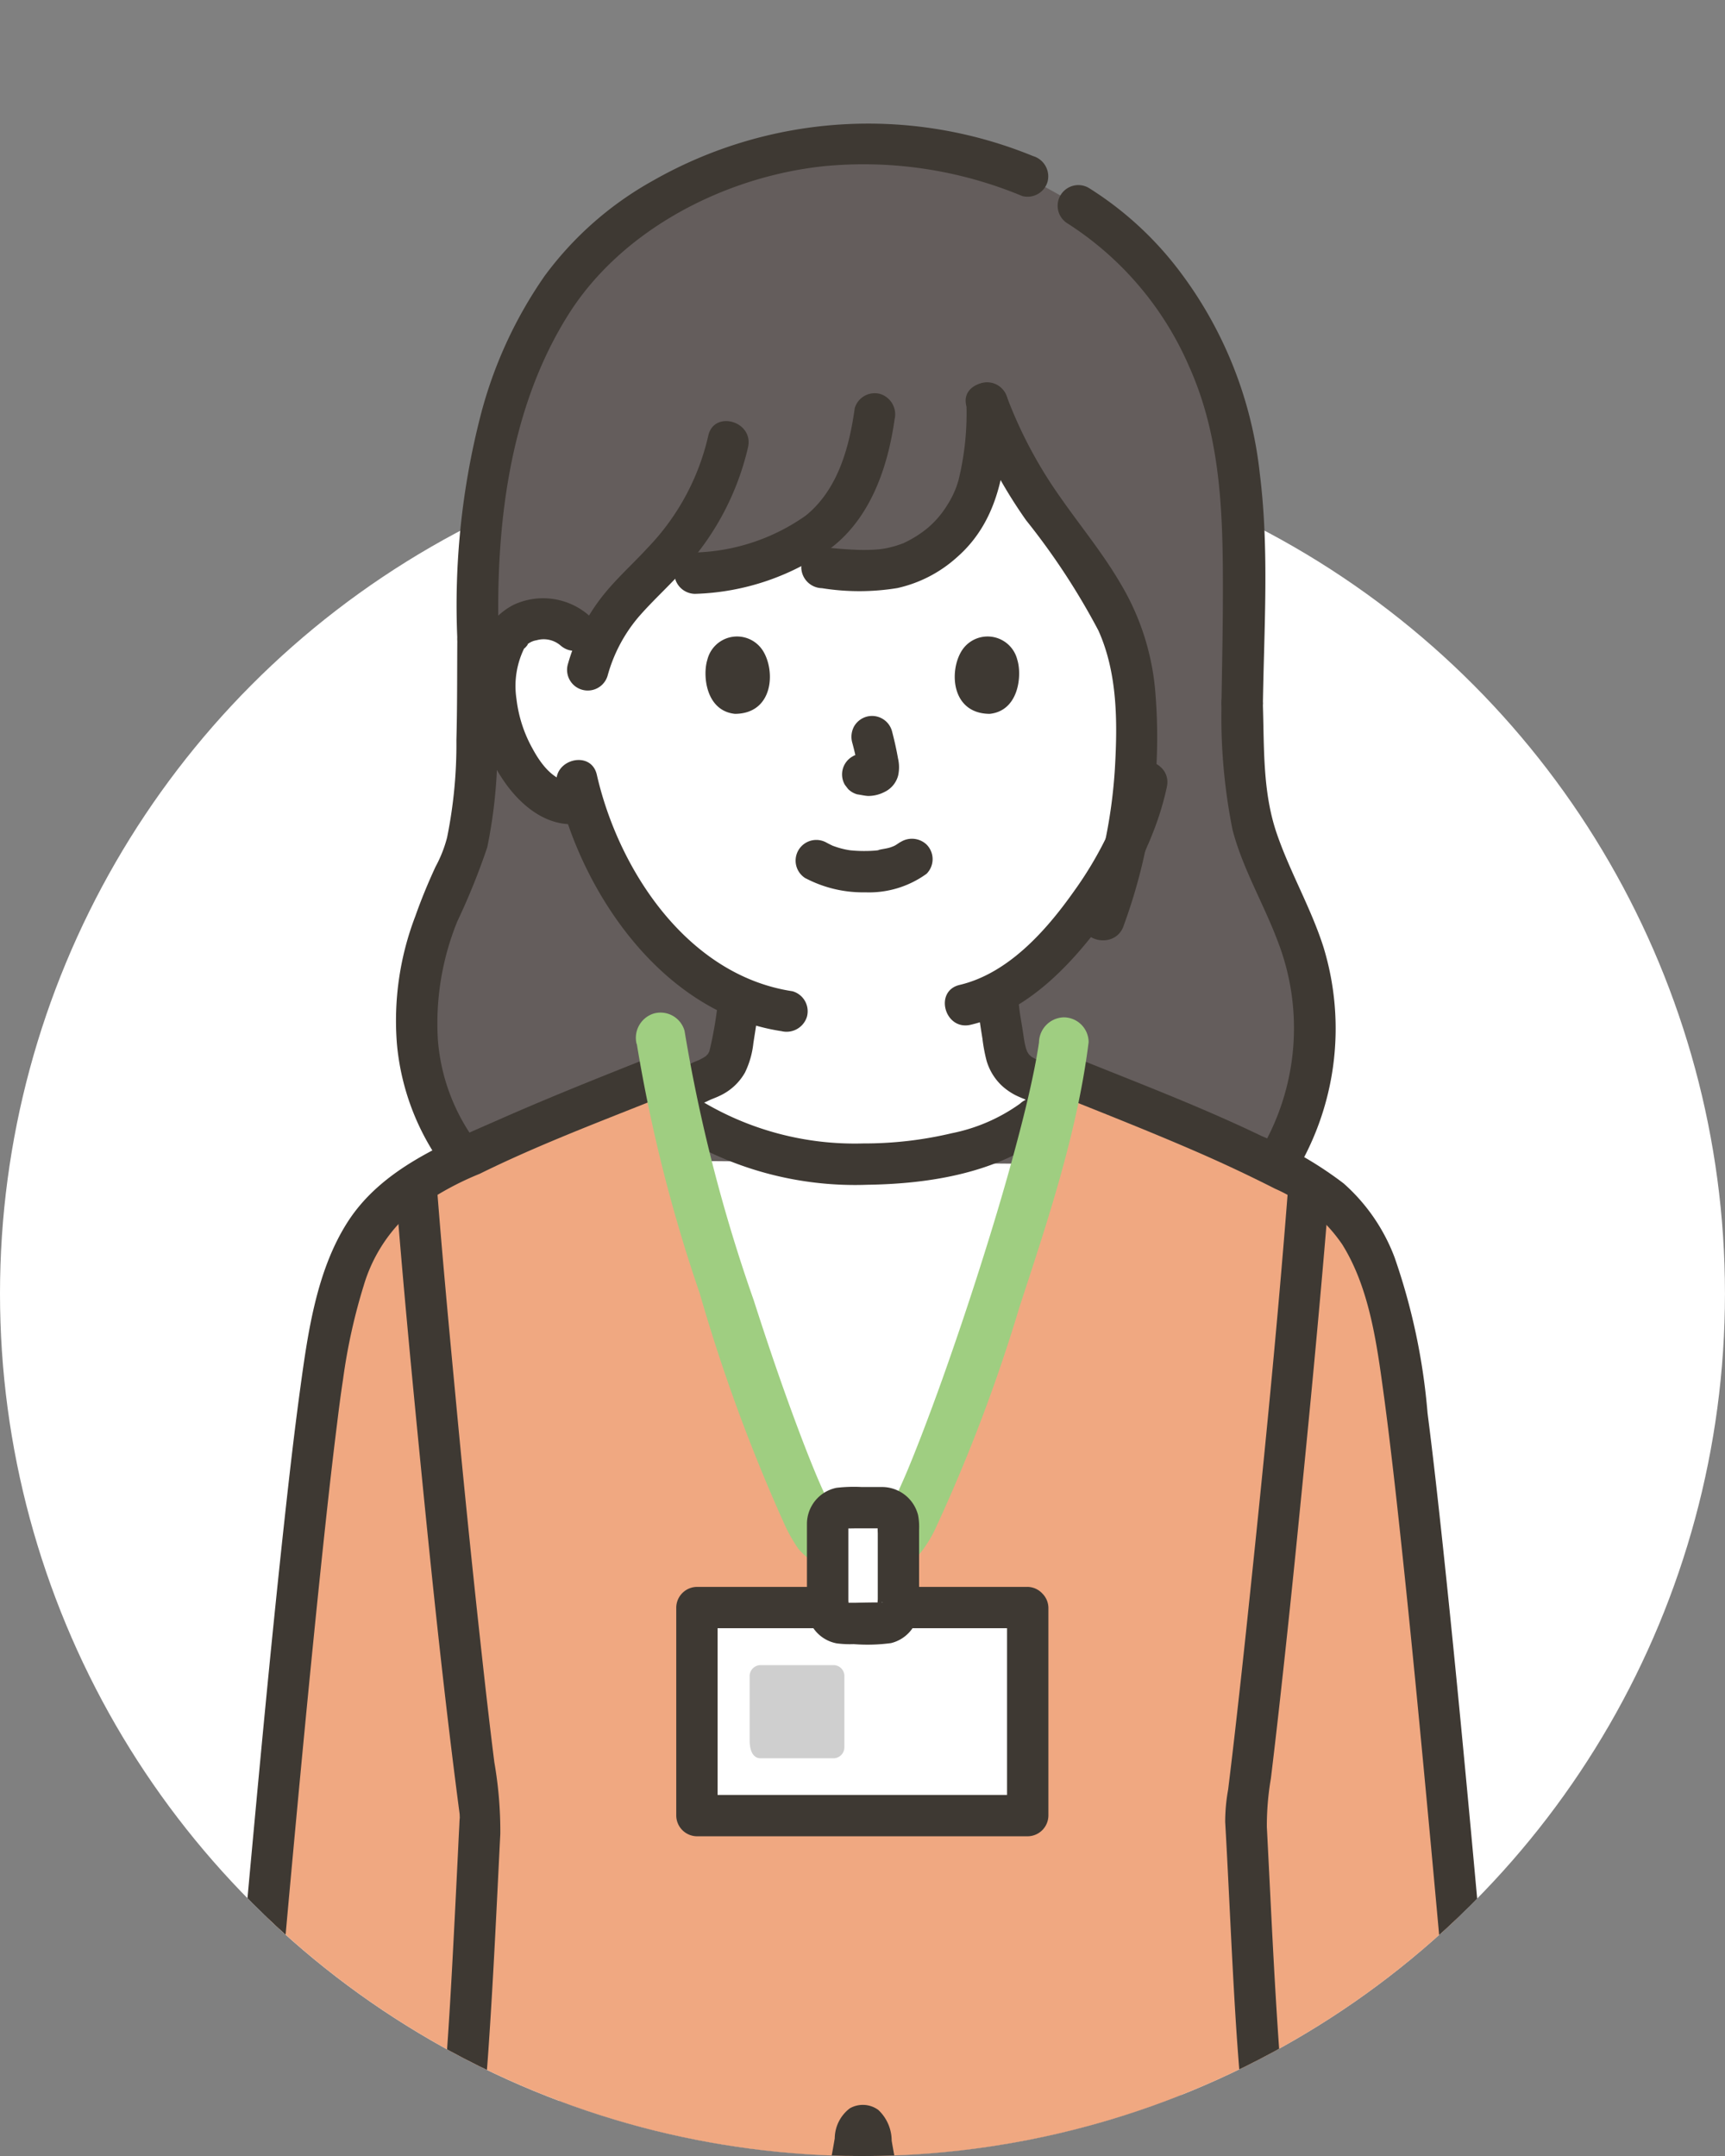 <svg xmlns="http://www.w3.org/2000/svg" xmlns:xlink="http://www.w3.org/1999/xlink" width="107.148" height="133.936" viewBox="0 0 107.148 133.936">
  <rect x="0" y="0" width="107.148" height="133.936" fill="#808080" stroke="none"/>
  <defs>
    <clipPath id="clip-path">
      <path id="合体_12" data-name="合体 12" d="M0,80.364A53.328,53.328,0,0,1,8.93,50.736V0H99.707V53.11A53.577,53.577,0,1,1,0,80.364Z" transform="translate(0 0)" fill="#fff"/>
    </clipPath>
  </defs>
  <g id="グループ_1765" data-name="グループ 1765" transform="translate(-20 -10658.999)">
    <circle id="楕円形_22" data-name="楕円形 22" cx="53.573" cy="53.573" r="53.573" transform="translate(20 10685.787)" fill="#fff"/>
    <g id="マスクグループ_1" data-name="マスクグループ 1" transform="translate(20 10658.999)" clip-path="url(#clip-path)">
      <g id="グループ_69" data-name="グループ 69" transform="translate(13.194 7.683)">
        <path id="パス_810" data-name="パス 810" d="M112.551,218.717c-.325-.991-.643-1.935-.934-2.807-2.342.559-4.99,1.085-7.914,1.756a113.623,113.623,0,0,0-.359,11.8,2.12,2.12,0,0,0,.654,1.4,1.8,1.8,0,0,0,1.311.382c.95-.033,2.35-1.161,2.952-2.716a42.6,42.6,0,0,0,2.414,5.455,5.969,5.969,0,0,0,1.312,1.881,2.195,2.195,0,0,0,2.139.5c1.076-.41,1.363-1.322,1.435-2.47C115.844,229.368,114.115,223.485,112.551,218.717Z" transform="translate(-36.97 -77.268)" fill="#fff"/>
        <path id="パス_811" data-name="パス 811" d="M6.335,218.718c.325-.991.643-1.935.934-2.807,2.343.559,4.989,1.086,7.914,1.756a113.6,113.6,0,0,1,.359,11.8,2.12,2.12,0,0,1-.654,1.4,1.8,1.8,0,0,1-1.311.382c-.95-.033-2.35-1.161-2.952-2.716a42.6,42.6,0,0,1-2.414,5.455A5.969,5.969,0,0,1,6.9,235.864a2.2,2.2,0,0,1-2.139.5c-1.076-.41-1.363-1.322-1.435-2.47-.284-4.53,1.445-10.413,3.008-15.18Z" transform="translate(-1.179 -77.269)" fill="#fff"/>
        <path id="パス_812" data-name="パス 812" d="M5.137,215.559a72.623,72.623,0,0,0-3.689,14.062c-.244,1.977-.649,4.826.705,6.5a3.214,3.214,0,0,0,3.094,1.131,4.454,4.454,0,0,0,2.823-2.159,36.076,36.076,0,0,0,3.292-7.363c.55-1.562-1.93-2.234-2.477-.683a32.228,32.228,0,0,1-3.033,6.749c-.353.548-1.3,1.491-1.813.568-.46-.827-.224-2.362-.166-3.253.333-5.094,2.131-10.063,3.74-14.867C8.141,214.671,5.661,214,5.137,215.559Z" transform="translate(-0.429 -76.825)" fill="#3e3933"/>
        <path id="パス_813" data-name="パス 813" d="M17.26,217.058c.259,3.069.412,6.152.442,9.231.007.747.006,1.495-.011,2.242-.009.415.034,1.174-.278,1.338-.329.172-.677-.007-1.056-.3a4.144,4.144,0,0,1-1.174-1.628,1.293,1.293,0,0,0-1.757-.461,1.316,1.316,0,0,0-.461,1.757c.719,1.623,2.339,3.3,4.243,3.247a2.98,2.98,0,0,0,2.45-1.3,4.779,4.779,0,0,0,.6-2.744,109.5,109.5,0,0,0-.433-11.372,1.318,1.318,0,0,0-1.284-1.284,1.294,1.294,0,0,0-1.284,1.284Z" transform="translate(-4.586 -77.219)" fill="#3e3933"/>
        <path id="パス_814" data-name="パス 814" d="M112.411,216.241c1.609,4.8,3.407,9.772,3.74,14.867.058.9.294,2.427-.166,3.253-.51.916-1.458-.019-1.813-.568a32.275,32.275,0,0,1-3.033-6.749c-.545-1.549-3.028-.882-2.477.683a50.974,50.974,0,0,0,2.793,6.462,5.858,5.858,0,0,0,2.356,2.723,3.291,3.291,0,0,0,3.408-.182c1.874-1.313,1.635-4.107,1.464-6.112a42.322,42.322,0,0,0-1.372-7.295c-.7-2.62-1.561-5.194-2.422-7.765-.523-1.559-3-.891-2.477.683Z" transform="translate(-38.858 -76.825)" fill="#3e3933"/>
        <path id="パス_815" data-name="パス 815" d="M101.746,217.058a108.981,108.981,0,0,0-.433,11.372,4.809,4.809,0,0,0,.6,2.744,2.991,2.991,0,0,0,2.45,1.3c1.9.066,3.528-1.633,4.243-3.247a1.325,1.325,0,0,0-.461-1.757,1.293,1.293,0,0,0-1.757.461,4.1,4.1,0,0,1-1.174,1.628c-.372.289-.715.489-1.064.3.119.064-.076-.064-.1-.1a.96.96,0,0,1-.131-.319,4.252,4.252,0,0,1-.037-.82c-.019-.781-.021-1.562-.013-2.343.03-3.08.183-6.163.442-9.231a1.294,1.294,0,0,0-1.284-1.284,1.31,1.31,0,0,0-1.284,1.284Z" transform="translate(-36.251 -77.219)" fill="#3e3933"/>
        <path id="パス_816" data-name="パス 816" d="M50.87,115.368a180.286,180.286,0,0,1-6.206-20.289l.988.652a19.9,19.9,0,0,0,10.631,2.847c3.955,0,8.352-.864,10.771-2.847l1.09-.894c-2.2,9.454-8.148,26.316-9.581,27.116a4.568,4.568,0,0,1-4.584,0c-.553-.309-1.736-2.92-3.11-6.585Z" transform="translate(-15.984 -33.939)" fill="#fff"/>
        <path id="パス_817" data-name="パス 817" d="M22.635,65.009a14.042,14.042,0,0,1-2.92-8.8c0-3.758,1.933-7.981,2.735-9.593,1.233-2.485,1.072-9.889,1.1-13.9v0c-.376-11.456,2.608-19.765,7.313-24.313A25.4,25.4,0,0,1,47.274,1.929a25.772,25.772,0,0,1,9.88,1.8c4.734,2.615,4.789,2.567,7.063,4.781,3.59,3.5,6.25,8.465,6.782,15.592.091,1.214.11,4.052.143,7.96-.055,1.476-.1,3.046-.118,4.669v0c.107,3.038-.035,6.02,1.094,8.9,1.07,2.732,2.568,5.324,3.157,8.225a16.191,16.191,0,0,1-2.19,11.576l-50.448-.422Z" transform="translate(-7.055 -0.69)" fill="#645d5c"/>
        <path id="パス_818" data-name="パス 818" d="M63.343,36.243c1.8,2.465,3.394,5.109,3.691,8.213a33.557,33.557,0,0,1-.523,10.012c-.925,2.038-4.07,7.111-7.972,9.182.063.809.168,1.609.309,2.414.22,1.261.152,2.386,1.907,3.021.045.017.845.394,1.809.85l-1.7,1.517c-2.42,1.983-6.816,2.847-10.771,2.847a19.9,19.9,0,0,1-10.631-2.847l-1.732-1.176c1.319-.611,2.525-1.173,2.578-1.192a2.363,2.363,0,0,0,1.549-1.327c0-2.244,0-3.818,0-3.818v-.29a16.373,16.373,0,0,1-5.038-4.234,21.209,21.209,0,0,1-4.025-7.594,3.017,3.017,0,0,1-2.565-.642,8.431,8.431,0,0,1-2.474-4.012,7.74,7.74,0,0,1,.226-5.457A2.589,2.589,0,0,1,30.3,40.418a2.789,2.789,0,0,1,2.016.738l1.22,1.174a11.074,11.074,0,0,1,1.355-2.362,22.469,22.469,0,0,1,2.073-2.247l.171-.172a17.06,17.06,0,0,0,7.1-.836c5.644.953,7.763,1.065,10.021-.374a7.475,7.475,0,0,0,3.155-4.329,19.858,19.858,0,0,0,.5-5.016,31.742,31.742,0,0,0,5.149,8.867c.1.127.189.256.284.384Z" transform="translate(-9.795 -9.66)" fill="#fff"/>
        <path id="パス_819" data-name="パス 819" d="M97.615,55.432a35.451,35.451,0,0,0,.686,7.841c.627,2.4,1.931,4.584,2.8,6.9a14.932,14.932,0,0,1-1.252,13.313c-.88,1.4,1.341,2.7,2.218,1.3a17.3,17.3,0,0,0,1.885-14.219c-.78-2.457-2.1-4.695-2.926-7.131-.869-2.576-.757-5.321-.845-8-.055-1.648-2.623-1.656-2.569,0Z" transform="translate(-34.933 -19.395)" fill="#3e3933"/>
        <path id="パス_820" data-name="パス 820" d="M22.832,80.571a12.262,12.262,0,0,1-2.482-6.5,16.834,16.834,0,0,1,1.2-7.342,42.364,42.364,0,0,0,1.868-4.621,30.875,30.875,0,0,0,.629-5.964c.085-2.317.062-4.636.079-6.954a1.285,1.285,0,0,0-2.569,0c-.015,2.091,0,4.181-.057,6.271a29.042,29.042,0,0,1-.578,6.041,8,8,0,0,1-.714,1.811c-.464,1-.889,2.03-1.257,3.073a18.161,18.161,0,0,0-1.144,7.957,15.242,15.242,0,0,0,3.207,8.043,1.292,1.292,0,0,0,1.816,0,1.314,1.314,0,0,0,0-1.816Z" transform="translate(-6.345 -17.159)" fill="#3e3933"/>
        <path id="パス_821" data-name="パス 821" d="M37.792,92.956c.559-.2,1.1-.477,1.641-.724q1.238-.567,2.473-1.142.97-.45,1.941-.9c.067-.031.135-.06.2-.092s.172-.075-.1.043c-.329.141-.044.022.041-.011.162-.065.325-.13.483-.207a3.483,3.483,0,0,0,1.548-1.432,5.491,5.491,0,0,0,.523-1.831c.145-.94.307-1.876.392-2.824a1.289,1.289,0,0,0-1.284-1.284,1.318,1.318,0,0,0-1.284,1.284,24,24,0,0,1-.572,3.394c-.038.158.127-.2.026-.074a1.134,1.134,0,0,0-.084.15c-.143.254.115-.085-.043.057a1.638,1.638,0,0,0-.137.132c.139-.162.1-.064.018-.015-.064.038-.123.08-.188.116-.024.013-.292.148-.177.1s-.093.035-.093.035c-.1.04-.214.089-.311.131l-.042.019c-.065.028-.128.058-.193.088-1.377.633-2.75,1.277-4.128,1.909q-.536.247-1.073.489l-.342.152c-.286.127.321-.12.085-.037a1.285,1.285,0,0,0,.683,2.477Z" transform="translate(-12.94 -29.543)" fill="#3e3933"/>
        <path id="パス_822" data-name="パス 822" d="M73.932,83.679c.08.885.209,1.764.353,2.64a10.277,10.277,0,0,0,.253,1.361,3.465,3.465,0,0,0,.945,1.562,3.915,3.915,0,0,0,.84.589c.2.1.418.192.631.274.41.157-.3-.144-.141-.064,1.223.626,2.493,1.176,3.736,1.764.594.281,1.184.572,1.79.826a1.287,1.287,0,0,0,1.58-.9,1.325,1.325,0,0,0-.9-1.58c.638.267.053.013-.1-.057l-.8-.376L79.969,88.7c-.557-.263-1.113-.528-1.671-.789-.06-.028-.121-.057-.181-.084l-.046-.021c-.092-.04-.216-.093-.31-.131-.038-.015-.234-.109-.039-.012-.115-.057-.225-.116-.336-.18-.037-.021-.22-.142-.072-.04.131.091.009.008-.015-.017-.04-.04-.083-.085-.126-.123-.187-.167.065.049.04.066a3.066,3.066,0,0,1-.185-.31c-.071-.107.056.112.05.126A1.553,1.553,0,0,0,77,86.959c-.03-.1-.055-.208-.078-.313-.052-.248-.085-.5-.123-.749-.055-.362-.12-.722-.175-1.085-.023-.155-.026-.178-.052-.395-.029-.246-.053-.492-.076-.738a1.312,1.312,0,0,0-1.284-1.284,1.3,1.3,0,0,0-1.284,1.284Z" transform="translate(-26.456 -29.487)" fill="#3e3933"/>
        <path id="パス_823" data-name="パス 823" d="M78.487,382.956a31.929,31.929,0,0,0,4.3,5.3c2.6,2.51,3.965,3.706,5.858,5.8,1.454,1.613,2.661,4.625,1.937,7.116a5.6,5.6,0,0,1-3.611,3.386,13.188,13.188,0,0,1-4.788.245,12.959,12.959,0,0,1-5.639-2.365c-2.73-2.1-5.006-4.182-7.89-6.315-1.013-.749-2.273-1.267-3.235-2.08a5.68,5.68,0,0,1-1.3-1.733c-1.135-2.163-1.034-6.2-.6-8.6" transform="translate(-22.62 -137.049)" fill="#fff"/>
        <path id="パス_824" data-name="パス 824" d="M31.873,382.956a31.928,31.928,0,0,1-4.3,5.3c-2.6,2.51-3.965,3.706-5.858,5.8-1.454,1.613-2.661,4.625-1.937,7.116a5.6,5.6,0,0,0,3.611,3.386,13.188,13.188,0,0,0,4.788.245,12.959,12.959,0,0,0,5.639-2.365c2.73-2.1,5.006-4.182,7.89-6.315,1.013-.749,2.273-1.267,3.235-2.08a5.681,5.681,0,0,0,1.3-1.733c1.135-2.163,1.034-6.2.6-8.6" transform="translate(-7.001 -137.049)" fill="#fff"/>
        <path id="パス_825" data-name="パス 825" d="M76.644,382.887a22.228,22.228,0,0,0,2.994,3.949c1.183,1.347,2.491,2.56,3.787,3.8,2.489,2.373,6.353,5.553,5.181,9.489a4.4,4.4,0,0,1-3.487,2.674,11.437,11.437,0,0,1-5.265-.417,16.983,16.983,0,0,1-5.569-3.5c-1.945-1.6-3.852-3.29-5.926-4.721a21.9,21.9,0,0,1-2.971-1.915,5.237,5.237,0,0,1-1.36-2.687,16.444,16.444,0,0,1-.014-6.214,1.321,1.321,0,0,0-.9-1.58,1.3,1.3,0,0,0-1.58.9c-.73,4.213-.767,9.685,3.211,12.311,1.048.692,2.142,1.26,3.146,2.023,1.1.835,2.165,1.713,3.229,2.592,2.012,1.662,4,3.585,6.416,4.647,3.738,1.645,8.678,2.061,11.919-.854a6.555,6.555,0,0,0,1.663-6.422,12.069,12.069,0,0,0-3.5-5.8c-1.646-1.7-3.455-3.247-5.092-4.958a22.425,22.425,0,0,1-3.668-4.609c-.784-1.456-3-.161-2.218,1.3Z" transform="translate(-21.887 -136.332)" fill="#3e3933"/>
        <path id="パス_826" data-name="パス 826" d="M30.047,381.59a21.5,21.5,0,0,1-3.227,4.137c-1.4,1.529-2.979,2.893-4.458,4.347a16.536,16.536,0,0,0-3.979,5.081c-.921,2.154-1.273,4.885.024,6.972,2.3,3.706,7.457,3.911,11.2,2.766,5.177-1.581,8.459-6.3,12.991-9a10.657,10.657,0,0,0,3.3-2.5,8.183,8.183,0,0,0,1.5-3.373,20.258,20.258,0,0,0-.031-7.366,1.3,1.3,0,0,0-1.58-.9,1.313,1.313,0,0,0-.9,1.58,17.881,17.881,0,0,1,.128,5.451,6.788,6.788,0,0,1-.731,2.4,5.583,5.583,0,0,1-2.31,2.1,43.921,43.921,0,0,0-5.788,4.295,30.144,30.144,0,0,1-5.66,4.219,11.206,11.206,0,0,1-5.49,1.1,5.525,5.525,0,0,1-4.16-1.728c-1.216-1.422-.792-3.66-.064-5.21a15.853,15.853,0,0,1,3.6-4.306c1.45-1.413,2.981-2.751,4.344-4.25a23.979,23.979,0,0,0,3.507-4.524c.784-1.455-1.433-2.754-2.218-1.3Z" transform="translate(-6.284 -136.331)" fill="#3e3933"/>
        <path id="パス_827" data-name="パス 827" d="M71.055,194.251c3.087,8.867,2.619,18.523,2.085,27.9-1.589,27.874-2.8,62.328-4.91,90.236a.642.642,0,0,1-.456.57,33.542,33.542,0,0,1-18.378.068,33.525,33.525,0,0,1-18.37-.067.644.644,0,0,1-.456-.575c-1.983-29.178-3.909-61.12-4.913-90.232-.324-9.383-1-19.029,2.085-27.9l3.941-5.123H68.8l2.255,5.123Z" transform="translate(-9.076 -67.684)" fill="#645d5c"/>
        <path id="パス_828" data-name="パス 828" d="M25.792,196.081c-2.986,8.7-2.506,18.009-2.174,27.051s.69,18.063,1.128,27.091c.891,18.41,2,36.809,3.216,55.2q.253,3.834.513,7.666c.079,1.171-.033,2.536,1.191,3.145a12.912,12.912,0,0,0,3.246.844,35.293,35.293,0,0,0,14.614-.244c1.609-.376.928-2.853-.683-2.477a32.076,32.076,0,0,1-12.145.435c-1.007-.157-2.007-.36-2.993-.615-.053-.013-.791-.211-.79-.216.024-.083.094.794.188,0a11.115,11.115,0,0,0-.128-1.9q-.219-3.246-.433-6.493-.882-13.346-1.677-26.7c-1.045-17.689-1.956-35.387-2.583-53.1-.342-9.665-1.21-19.7,1.988-29.013.538-1.567-1.942-2.24-2.477-.683Z" transform="translate(-8.363 -69.855)" fill="#3e3933"/>
        <path id="パス_829" data-name="パス 829" d="M60.48,233.043q0,7.935.021,15.87.021,11.134.049,22.268.028,11.948.059,23.9.026,10.205.051,20.409.014,6.068.025,12.137v.675a1.285,1.285,0,0,0,2.569,0q0-5.379-.021-10.759-.023-9.824-.049-19.647-.03-11.871-.059-23.742-.027-11.363-.051-22.725-.016-8.47-.025-16.94v-1.44a1.285,1.285,0,0,0-2.569,0Z" transform="translate(-21.645 -82.957)" fill="#3e3933"/>
        <path id="パス_830" data-name="パス 830" d="M83.349,196.765c3.013,8.768,2.573,18.143,2.056,27.258-.48,8.468-.9,16.94-1.312,25.412-.852,17.615-1.644,35.235-2.765,52.836q-.223,3.515-.468,7.027-.119,1.716-.245,3.433c-.01.136-.091,1.563-.116,1.564l.207-.333c-.175.05-.349.1-.525.146q-.531.143-1.067.265a32.147,32.147,0,0,1-14.338-.015c-1.608-.376-2.294,2.1-.683,2.477a35.445,35.445,0,0,0,13.512.435,31.294,31.294,0,0,0,3.258-.684c1.159-.311,2.042-.721,2.184-2.03.227-2.1.311-4.22.455-6.324.614-8.934,1.121-17.876,1.588-26.819.94-17.985,1.7-35.978,2.691-53.961.576-10.451,1.511-21.285-1.955-31.371-.534-1.554-3.016-.886-2.477.683Z" transform="translate(-22.608 -69.856)" fill="#3e3933"/>
        <path id="パス_831" data-name="パス 831" d="M15.339,171.337c.054-.29.109-.59.164-.885a.6.6,0,0,0,.146.03c.941.073,2.082.155,3.322.227a60.533,60.533,0,0,0,11.2-.107c2.572-.431,4.33-.923,5.965-2.32a10.571,10.571,0,0,0,3.441-5.1,55.782,55.782,0,0,0,1.142-5.567c.036-.225.219-.427.4-.419.178-.008.361.193.4.419a55.632,55.632,0,0,0,1.142,5.567,10.574,10.574,0,0,0,3.441,5.1c1.634,1.4,3.392,1.888,5.964,2.32,3.656.606,10.607.182,14.422-.113.173.715.335,1.381.458,1.888.14.577.231.947.231.947,4.559-1.053,8.452-1.743,11.585-2.743a2.271,2.271,0,0,0,1.429-2.466c-.8-9.2-4.015-47.134-5.667-57.917-.91-5.262-1.766-8.579-4.923-10.961a26.654,26.654,0,0,0-3.729-2.054c-2.257-1.149-6.832-3.042-9.759-4.207l-2.747-1.093-.117.437q-.123.463-.265.956c-2.1,9.35-8.234,26.789-9.692,27.6a4.568,4.568,0,0,1-4.584,0c-1.491-.832-7.562-18.409-9.617-28.249l-.166-.794L26.17,92.924c-2.921,1.16-7.6,3.093-9.892,4.26a26.721,26.721,0,0,0-3.729,2.054c-3.157,2.381-4.013,5.7-4.923,10.96C6.194,119.542,3.588,149.27,2.4,163.028c-.183,2.119-.333,3.859-.439,5.088a2.27,2.27,0,0,0,1.429,2.466c3.132,1,7.026,1.689,11.585,2.743,0,0,.171-.92.369-1.987Z" transform="translate(-0.696 -32.866)" fill="#f0a881"/>
        <path id="パス_832" data-name="パス 832" d="M17.712,102.25c.458,5.9,1.027,11.786,1.607,17.671.7,7.079,1.442,14.154,2.371,21.207.018.135,0,.461.017.167,0,.044,0,.088-.008.131-.017.158-.018.32-.027.479q-.037.694-.069,1.387-.107,2.191-.218,4.382c-.181,3.528-.369,7.058-.659,10.579-.366,4.436-.876,8.858-1.225,13.3-.088,1.119-.349,2.439.755,3.164a5.583,5.583,0,0,0,2.646.459c1.975.136,3.952.241,5.93.288,3.832.089,8,.1,11.561-1.5a11.483,11.483,0,0,0,4.593-4.048,14.306,14.306,0,0,0,1.985-5.3,24.734,24.734,0,0,1,.7-3.575l-.33.567.144-.153-.567.33.174-.055h-.683l.174.055-.567-.33.144.153-.33-.567a23.627,23.627,0,0,1,.672,3.449,24.826,24.826,0,0,0,.588,2.453,12.053,12.053,0,0,0,3.533,5.373c2.96,2.628,7.122,3.084,10.93,3.164,2.048.043,4.1-.021,6.145-.124q1.4-.07,2.8-.166a5.884,5.884,0,0,0,2.749-.466c1.069-.7.85-1.951.765-3.039q-.124-1.6-.264-3.189-.313-3.585-.677-7.164c-.646-6.442-.9-12.909-1.237-19.372a17.415,17.415,0,0,1,.251-3.012q.295-2.433.564-4.869.618-5.55,1.167-11.108c.639-6.376,1.255-12.755,1.783-19.141q.055-.668.107-1.337c.128-1.648-2.441-1.64-2.569,0-.69,8.877-1.585,17.742-2.518,26.6q-.383,3.638-.8,7.272-.189,1.64-.39,3.279a11.251,11.251,0,0,0-.183,2.008c.233,4.066.393,8.136.647,12.2.184,2.95.45,5.886.74,8.828q.274,2.777.52,5.557.108,1.224.207,2.448.051.626.1,1.252a3.126,3.126,0,0,1,.031,1.181l.33-.567c.042-.049.489-.033.037-.025-.092,0-.185.014-.277.021l-.678.049q-.8.056-1.592.105-1.648.1-3.3.163a58.3,58.3,0,0,1-6.641-.051,13.69,13.69,0,0,1-5.827-1.5,9.25,9.25,0,0,1-4.017-5.172c-.267-.889-.445-1.809-.628-2.717q-.2-.982-.368-1.971a2.63,2.63,0,0,0-.828-1.91,1.629,1.629,0,0,0-1.774-.1,2.371,2.371,0,0,0-.934,1.864c-.214,1.261-.458,2.52-.747,3.766a9.973,9.973,0,0,1-3.089,5.345A10.673,10.673,0,0,1,35.3,172.68a40.3,40.3,0,0,1-6.83.2c-1.276-.035-2.551-.093-3.826-.168q-.869-.051-1.737-.11l-.794-.057-.283-.021-.273-.021c-.162-.015-.12-.005.127.031l.33.567a5.776,5.776,0,0,1,.1-2.055q.092-1.151.192-2.3.213-2.46.453-4.917c.261-2.7.543-5.395.729-8.1.306-4.445.509-8.9.733-13.344a25,25,0,0,0-.371-4.44c-.3-2.378-.568-4.76-.829-7.142q-.857-7.813-1.588-15.64c-.408-4.3-.812-8.6-1.146-12.909-.127-1.637-2.7-1.651-2.569,0Z" transform="translate(-6.338 -36.151)" fill="#3e3933"/>
        <path id="パス_833" data-name="パス 833" d="M95.563,173.916c2.619-.6,5.256-1.129,7.872-1.744,2.081-.489,4.968-.772,5.838-3.046a8.052,8.052,0,0,0,.083-3.574q-.145-1.686-.291-3.371-.853-9.881-1.75-19.76c-.661-7.236-1.341-14.471-2.11-21.7-.3-2.8-.607-5.6-.967-8.4a39.153,39.153,0,0,0-2.049-9.676,11.591,11.591,0,0,0-3.161-4.591,23.126,23.126,0,0,0-5.094-2.945c-3.445-1.66-7.021-3.05-10.569-4.471l-1.375-.55a1.292,1.292,0,0,0-1.58.9,1.315,1.315,0,0,0,.9,1.58c2.851,1.142,5.709,2.269,8.526,3.493q2.5,1.085,4.926,2.317a9.869,9.869,0,0,1,4.173,3.458c1.752,2.8,2.179,6.4,2.621,9.614.009.065.059.438.022.164l.046.351q.056.428.11.856.114.9.22,1.8.245,2.049.467,4.1c.751,6.855,1.4,13.72,2.039,20.587q.926,9.989,1.787,19.984.3,3.46.6,6.92c.034.395.078.79.1,1.186.065,1.038-.32,1.267-1.243,1.538-2.242.657-4.535,1.13-6.817,1.623-1.337.289-2.673.58-4.006.887-1.61.371-.929,2.847.683,2.477Z" transform="translate(-28.76 -32.218)" fill="#3e3933"/>
        <path id="パス_834" data-name="パス 834" d="M14.612,171.479c-2.534-.583-5.084-1.1-7.618-1.685-1.074-.25-2.145-.515-3.2-.824-.925-.271-1.305-.5-1.238-1.538.13-2.015.347-4.029.521-6.041q.832-9.617,1.705-19.231c.64-6.992,1.3-13.983,2.034-20.966.287-2.717.584-5.433.923-8.144q.05-.4.1-.807l.054-.415c.011-.083.057-.426.022-.173q.094-.7.2-1.4a36,36,0,0,1,1.286-5.83,9.73,9.73,0,0,1,2.52-4.187A18.642,18.642,0,0,1,16.6,97.494c3.254-1.607,6.654-2.927,10.024-4.264l1.388-.551a1.324,1.324,0,0,0,.9-1.58,1.293,1.293,0,0,0-1.58-.9c-3.173,1.259-6.347,2.52-9.472,3.9-3.484,1.535-7.336,3.067-9.468,6.4-1.912,2.99-2.453,6.8-2.926,10.252-.357,2.608-.658,5.224-.945,7.841-.776,7.077-1.447,14.165-2.1,21.254Q1.48,150.037.6,160.232q-.291,3.351-.579,6.7c-.183,2.124.626,3.77,2.751,4.414,2.3.7,4.659,1.183,7.006,1.691,1.384.3,2.767.6,4.146.918,1.609.37,2.3-2.106.683-2.477Z" transform="translate(0 -32.257)" fill="#3e3933"/>
        <path id="パス_835" data-name="パス 835" d="M59.445,2.016a26.991,26.991,0,0,0-23.574,1.5,21.052,21.052,0,0,0-6.765,5.934,26.959,26.959,0,0,0-4.01,8.779,47.321,47.321,0,0,0-1.418,13.8c.05,1.649,2.619,1.656,2.569,0-.209-6.868.6-14.275,4.351-20.206,3.341-5.278,9.732-8.538,15.845-9.181A25.608,25.608,0,0,1,58.762,4.494a1.293,1.293,0,0,0,1.58-.9,1.316,1.316,0,0,0-.9-1.58Z" transform="translate(-8.464 0)" fill="#3e3933"/>
        <path id="パス_836" data-name="パス 836" d="M94.526,38.157c.07-4.735.4-9.582-.193-14.3a25.327,25.327,0,0,0-5.149-12.794,21.048,21.048,0,0,0-5.472-4.954,1.285,1.285,0,0,0-1.3,2.218,19.94,19.94,0,0,1,7.542,8.9c1.7,3.792,2.026,7.862,2.077,11.955.038,3-.033,5.98-.078,8.975a1.285,1.285,0,0,0,2.569,0Z" transform="translate(-29.275 -2.117)" fill="#3e3933"/>
        <path id="パス_837" data-name="パス 837" d="M82.663,58.833a33.991,33.991,0,0,0,1.962-14.766,15.615,15.615,0,0,0-2.159-6.553c-1.089-1.865-2.467-3.533-3.7-5.3a27.66,27.66,0,0,1-3.342-6.27c-.568-1.537-3.051-.873-2.477.683a30.369,30.369,0,0,0,3.67,6.983,43.168,43.168,0,0,1,4.49,6.847c1.194,2.651,1.191,5.7,1.027,8.551a31.435,31.435,0,0,1-1.946,9.144c-.577,1.551,1.905,2.221,2.477.683Z" transform="translate(-26.075 -8.973)" fill="#3e3933"/>
        <path id="パス_838" data-name="パス 838" d="M57.069,71.647a7.67,7.67,0,0,0,3.691.862,6.087,6.087,0,0,0,3.8-1.152,1.286,1.286,0,0,0,0-1.816,1.324,1.324,0,0,0-1.816,0c.444-.346-.01-.012-.15.062-.109.057-.4.147.01.008-.1.034-.2.076-.3.109-.271.087-.57.1-.836.191.136-.046.213-.026.02-.006-.082.008-.164.015-.247.021-.2.013-.4.018-.594.017-.177,0-.355-.007-.532-.019-.082-.006-.162-.012-.243-.02l-.139-.015c-.1-.012-.061-.007.121.016a5.243,5.243,0,0,1-.781-.173c-.109-.033-.216-.072-.324-.109-.286-.1.273.13.013.008-.134-.063-.266-.129-.4-.2a1.284,1.284,0,0,0-1.3,2.218Z" transform="translate(-20.201 -24.759)" fill="#3e3933"/>
        <path id="パス_839" data-name="パス 839" d="M61.534,58.92a16.354,16.354,0,0,1,.387,1.769l-.046-.342a1.07,1.07,0,0,1,.006.244l.046-.342a.582.582,0,0,1-.027.11l.13-.307a.468.468,0,0,1-.039.071l.2-.26a.374.374,0,0,1-.058.057l.26-.2a1.082,1.082,0,0,1-.14.074l.307-.13a1.007,1.007,0,0,1-.236.069l.342-.046a.947.947,0,0,1-.222,0l.342.046c-.083-.012-.166-.032-.249-.043a.98.98,0,0,0-.512-.023.958.958,0,0,0-.478.152,1.284,1.284,0,0,0-.46,1.757l.2.26a1.284,1.284,0,0,0,.567.33c.223.03.441.086.668.1a2.2,2.2,0,0,0,1.028-.25,1.569,1.569,0,0,0,.844-1.022,2.4,2.4,0,0,0-.008-1.059c-.1-.57-.228-1.135-.374-1.694a1.285,1.285,0,0,0-1.58-.9,1.3,1.3,0,0,0-.767.59,1.351,1.351,0,0,0-.13.99Z" transform="translate(-21.8 -20.502)" fill="#3e3933"/>
        <path id="パス_840" data-name="パス 840" d="M47.813,51.063c-.3.96-.1,3.169,1.716,3.357,2.4-.014,2.532-2.685,1.723-3.941a1.9,1.9,0,0,0-3.439.584" transform="translate(-17.071 -17.757)" fill="#3e3933"/>
        <path id="パス_841" data-name="パス 841" d="M75.693,51.063c.3.96.1,3.169-1.716,3.357-2.4-.015-2.533-2.685-1.723-3.941a1.9,1.9,0,0,1,3.439.584Z" transform="translate(-25.697 -17.757)" fill="#3e3933"/>
        <path id="パス_842" data-name="パス 842" d="M33.312,63.164c1.542,6.764,6.636,14.14,13.946,15.242a1.325,1.325,0,0,0,1.58-.9,1.293,1.293,0,0,0-.9-1.58c-6.48-.977-10.788-7.469-12.152-13.448C35.422,60.87,32.944,61.552,33.312,63.164Z" transform="translate(-11.908 -22.031)" fill="#3e3933"/>
        <path id="パス_843" data-name="パス 843" d="M32.5,47.018a4.327,4.327,0,0,0-4.716-.7,4.114,4.114,0,0,0-2.15,2.766,10.277,10.277,0,0,0,1.49,8.111c1.056,1.571,2.724,2.987,4.745,2.725a1.326,1.326,0,0,0,1.284-1.284,1.291,1.291,0,0,0-1.284-1.284c-1.4.181-2.308-.976-2.914-2.095a8.289,8.289,0,0,1-1-3.094,5.316,5.316,0,0,1,.53-3.236c-.209.336.329-.28.13-.135a1.176,1.176,0,0,1,.589-.27,1.608,1.608,0,0,1,1.476.314C31.918,49.931,33.741,48.121,32.5,47.018Z" transform="translate(-9.069 -16.431)" fill="#3e3933"/>
        <path id="パス_844" data-name="パス 844" d="M82.159,62.577a17.982,17.982,0,0,1-.813,2.709c-.123.325-.208.491-.362.875-.13.322.093-.187-.018.043-.039.082-.076.165-.115.247a22.987,22.987,0,0,1-1.985,3.3c-1.722,2.439-4.078,5.1-7.1,5.815-1.609.378-.927,2.855.683,2.477,3.6-.845,6.362-3.846,8.445-6.724a23.581,23.581,0,0,0,2.157-3.53c.13-.268.246-.542.361-.817.137-.329-.106.229.046-.106.1-.216.187-.438.275-.658a18.017,18.017,0,0,0,.907-2.95c.336-1.613-2.139-2.3-2.477-.683Z" transform="translate(-25.353 -22.064)" fill="#3e3933"/>
        <path id="パス_845" data-name="パス 845" d="M67.218,26.271a17.473,17.473,0,0,1-.487,4.824,5.677,5.677,0,0,1-.675,1.515,5.943,5.943,0,0,1-1.246,1.467,6.939,6.939,0,0,1-1.439.911c-.242.124.162-.048-.117.051-.109.039-.216.079-.326.114a6.441,6.441,0,0,1-.8.2c-.057.01-.372.052-.147.026-.172.02-.345.034-.518.044-.281.015-.563.019-.844.014a22.76,22.76,0,0,1-2.373-.191,1.291,1.291,0,0,0-1.284,1.284,1.316,1.316,0,0,0,1.284,1.284,14.619,14.619,0,0,0,4.684-.007,8.162,8.162,0,0,0,3.7-1.912c2.8-2.445,3.136-6.138,3.161-9.622a1.285,1.285,0,0,0-2.569,0Z" transform="translate(-20.385 -8.958)" fill="#3e3933"/>
        <path id="パス_846" data-name="パス 846" d="M55.885,27.03c-.342,2.432-1.043,5.03-3.031,6.649a12.537,12.537,0,0,1-6.89,2.3,1.315,1.315,0,0,0-1.284,1.284,1.3,1.3,0,0,0,1.284,1.284,15.211,15.211,0,0,0,8.589-2.961c2.366-1.9,3.4-4.973,3.809-7.878a1.328,1.328,0,0,0-.9-1.58,1.293,1.293,0,0,0-1.58.9" transform="translate(-15.989 -9.339)" fill="#3e3933"/>
        <path id="パス_847" data-name="パス 847" d="M43.067,29.692a14.726,14.726,0,0,1-3.754,6.944c-.993,1.081-2.1,2.05-2.983,3.228a12.233,12.233,0,0,0-1.991,4.045,1.285,1.285,0,0,0,2.477.683,9.512,9.512,0,0,1,1.9-3.624c.969-1.126,2.093-2.1,3.053-3.24a16.781,16.781,0,0,0,3.775-7.352c.34-1.612-2.136-2.3-2.477-.683Z" transform="translate(-12.27 -10.295)" fill="#3e3933"/>
        <path id="パス_848" data-name="パス 848" d="M44.862,96.6A21.082,21.082,0,0,0,56.53,99.62c3.882-.055,8.174-.74,11.291-3.22a1.292,1.292,0,0,0,0-1.816,1.315,1.315,0,0,0-1.816,0,10.956,10.956,0,0,1-4.243,1.836,23.548,23.548,0,0,1-5.49.633,18.472,18.472,0,0,1-10.112-2.671c-1.393-.9-2.682,1.323-1.3,2.218Z" transform="translate(-15.843 -33.703)" fill="#3e3933"/>
        <path id="パス_849" data-name="パス 849" d="M41.04,87.936a95.369,95.369,0,0,0,3.911,15.508,106.494,106.494,0,0,0,5.262,14.336,9.583,9.583,0,0,0,.861,1.523,4.747,4.747,0,0,0,3.762,1.639,5.064,5.064,0,0,0,3.77-1.316,7.617,7.617,0,0,0,1.033-1.683A103.123,103.123,0,0,0,64.806,104.3c1.749-5.346,3.6-10.865,4.3-16.468a1.549,1.549,0,0,0-1.541-1.541,1.58,1.58,0,0,0-1.541,1.541c-.046.365.056-.365,0,.011-.014.092-.028.185-.042.277q-.051.324-.109.645c-.086.478-.182.955-.284,1.43-.239,1.113-.51,2.22-.8,3.322-.663,2.545-1.409,5.068-2.2,7.577q-1.217,3.872-2.58,7.7-.624,1.745-1.289,3.475-.271.7-.552,1.4-.131.324-.265.647c-.017.042-.191.457-.05.122-.058.136-.116.272-.175.408-.3.685-.6,1.369-.954,2.028-.119.222-.25.435-.378.652-.083.14-.349.4.041-.033a1.5,1.5,0,0,1-.159.166c.618-.5-.17.01-.393.079a2.9,2.9,0,0,1-1.138.128,4.483,4.483,0,0,1-1.008-.269c-.708-.237.111.178-.088-.015-.261-.252.183.339.031.047-.048-.091-.116-.175-.17-.263-.155-.253-.292-.517-.426-.782-.155-.308-.3-.62-.443-.934-.1-.217-.193-.435-.288-.654-.034-.077-.067-.155-.1-.232.146.342-.076-.184-.1-.243-.407-.988-.792-1.985-1.164-2.986-.943-2.532-1.811-5.091-2.635-7.664a99.541,99.541,0,0,1-4.3-16.745,1.55,1.55,0,0,0-1.9-1.076,1.582,1.582,0,0,0-1.076,1.9Z" transform="translate(-14.68 -30.774)" fill="#9fce81"/>
        <rect id="長方形_67" data-name="長方形 67" width="20.548" height="12.925" transform="translate(30.094 92.183)" fill="#fff"/>
        <path id="パス_850" data-name="パス 850" d="M66.7,141.557H46.152a1.3,1.3,0,0,0-1.284,1.284v12.925a1.3,1.3,0,0,0,1.284,1.284H66.7a1.3,1.3,0,0,0,1.284-1.284V142.841a1.285,1.285,0,0,0-2.569,0v12.925l1.284-1.284H46.152l1.284,1.284V142.841l-1.284,1.284H66.7a1.285,1.285,0,0,0,0-2.569" transform="translate(-16.057 -50.659)" fill="#3e3933"/>
        <path id="パス_851" data-name="パス 851" d="M51.965,149.811v3.959c0,.841.306,1.144.685,1.144h4.514a.683.683,0,0,0,.685-.683v-4.473a.677.677,0,0,0-.685-.632H52.649a.685.685,0,0,0-.685.685Z" transform="translate(-18.595 -53.368)" fill="#cfcfcf"/>
        <path id="パス_852" data-name="パス 852" d="M60.494,133.9h2.43a.984.984,0,0,1,.984.984v5.22a.984.984,0,0,1-.984.984h-2.43a.984.984,0,0,1-.984-.984v-5.22a.984.984,0,0,1,.984-.984" transform="translate(-21.297 -47.92)" fill="#fff"/>
        <path id="パス_853" data-name="パス 853" d="M57.5,134.165v3.982a7.847,7.847,0,0,0,.064,1.766,2.266,2.266,0,0,0,1.768,1.689,6.036,6.036,0,0,0,1.066.05,10.932,10.932,0,0,0,2.328-.064,2.27,2.27,0,0,0,1.712-1.939,4.46,4.46,0,0,0,.028-.607v-4.5a3.893,3.893,0,0,0-.064-.909,2.314,2.314,0,0,0-2.307-1.74c-.4,0-.794,0-1.191,0a9.183,9.183,0,0,0-1.573.05,2.293,2.293,0,0,0-1.831,2.218,1.293,1.293,0,0,0,1.284,1.284,1.312,1.312,0,0,0,1.284-1.284c-.013.29-.041.143-.006.065-.127.286-.058.113-.019.061-.175.234-.086.1-.031.056-.033.028-.232.15-.04.049-.036.019-.268.1-.049.042-.074.02-.293.01-.031.028.187.013.38,0,.568,0h1.418c.069,0,.15.007.22,0,.243-.025-.123-.058-.005-.017.168.058-.2-.123-.056-.03s-.171-.162-.049-.04-.133-.2-.04-.048-.089-.223-.031-.055c.037.107,0-.22-.017-.048a4.689,4.689,0,0,0,0,.537v4.114a2.344,2.344,0,0,0,0,.475v.031s.027-.149.028-.153c-.058.218.022-.013.042-.049-.037.071-.13.169.049-.04-.048.055-.179.145.056-.03-.053.039-.225.107.061-.019-.193.085.05-.087.064-.006-.008-.045-1.6,0-1.734,0h-.451c-.048,0-.193-.027-.232,0,.037-.025.227.082.055.006.048.021.228.144.061.019.038.028.193.191.056.03.028.033.151.232.049.04.019.036.1.268.042.049,0,.017,0,.182.028.138.048-.08,0-.334,0-.426v-4.779a1.284,1.284,0,1,0-2.569,0Z" transform="translate(-20.571 -47.199)" fill="#3e3933"/>
      </g>
    </g>
  </g>
</svg>
